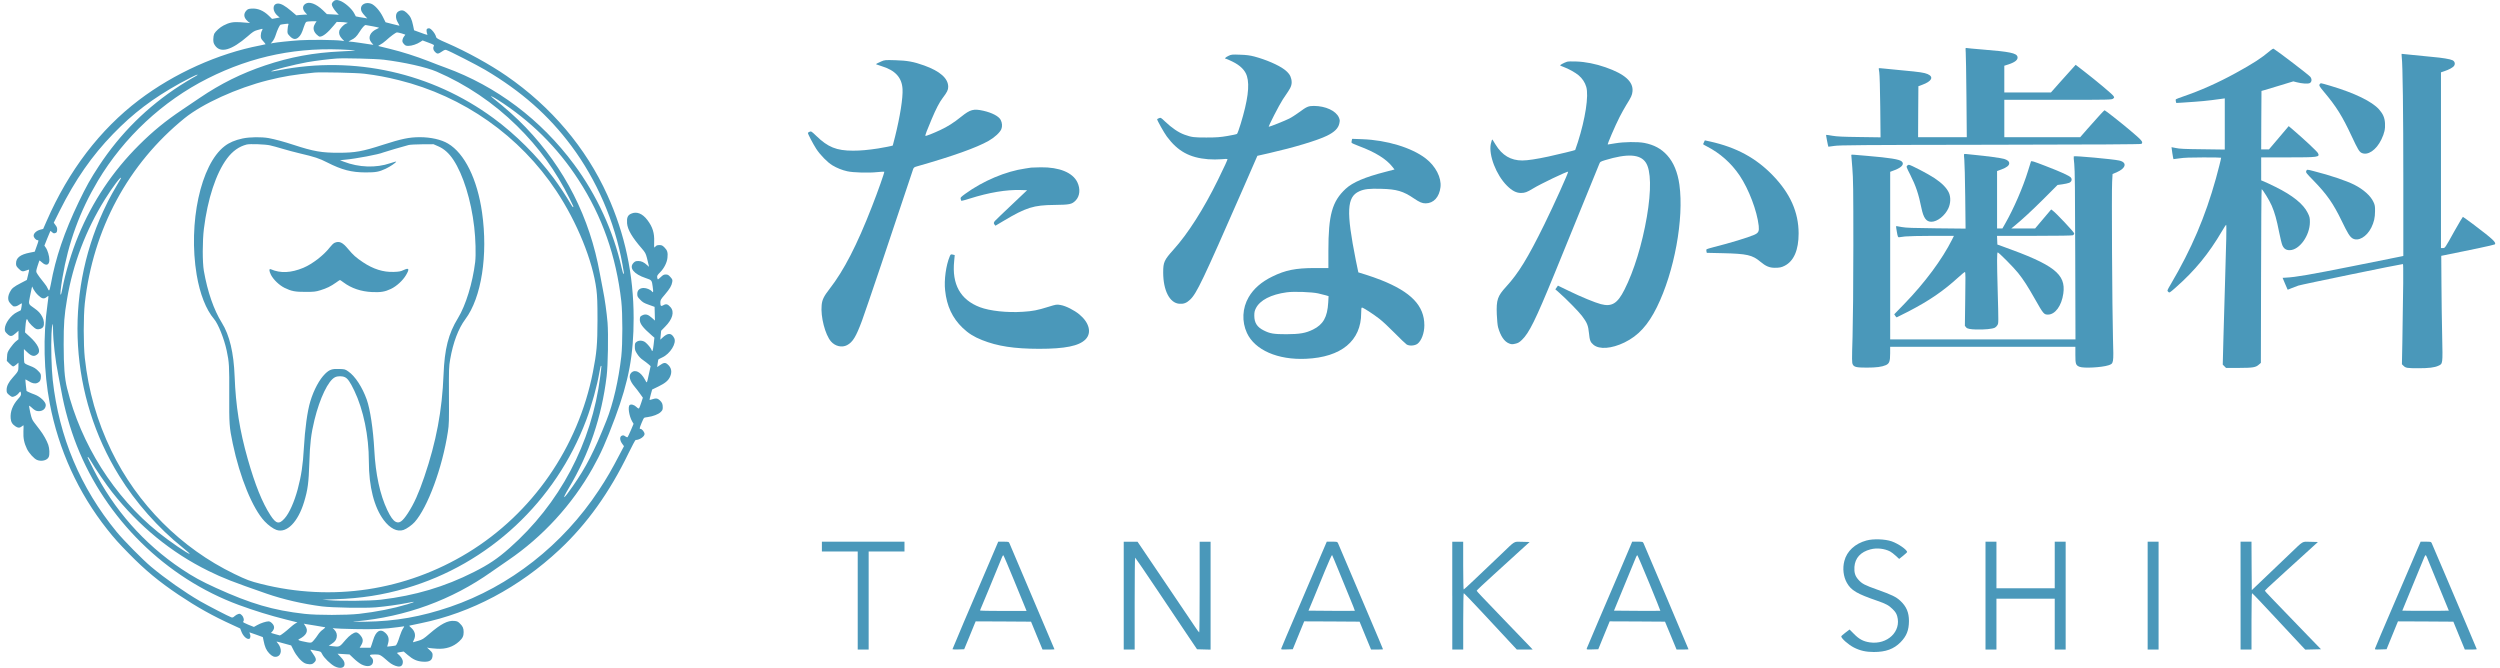 <svg width="262" height="70" viewBox="0 0 262 70" fill="none" xmlns="http://www.w3.org/2000/svg">
<path fill-rule="evenodd" clip-rule="evenodd" d="M34.932 0.15C34.843 0.233 34.772 0.374 34.772 0.457C34.772 0.63 34.995 0.997 35.301 1.332L35.505 1.55L34.882 1.512L34.259 1.48L33.827 1.062C33.119 0.388 32.408 0.13 32.007 0.4C31.669 0.624 31.677 0.991 32.026 1.35L32.192 1.53H31.995C31.893 1.53 31.631 1.55 31.429 1.568L31.053 1.606L30.513 1.144C29.882 0.61 29.463 0.372 29.145 0.372C28.522 0.372 28.509 1.188 29.126 1.683L29.316 1.832L28.916 1.909L28.509 1.98L28.19 1.665C27.617 1.106 27.007 0.856 26.363 0.901C26.025 0.927 25.949 0.959 25.797 1.133C25.536 1.429 25.542 1.769 25.817 2.083C25.931 2.212 26.078 2.341 26.147 2.372C26.249 2.418 26.224 2.424 26.058 2.398C25.937 2.379 25.53 2.347 25.161 2.327C24.422 2.282 24.021 2.359 23.43 2.668C23.06 2.854 22.589 3.279 22.449 3.542C22.398 3.651 22.353 3.901 22.353 4.113C22.353 4.415 22.384 4.544 22.518 4.742C23.084 5.609 24.255 5.288 25.98 3.785C26.452 3.366 26.636 3.245 26.935 3.162C27.132 3.11 27.35 3.047 27.413 3.033C27.54 2.995 27.546 3.053 27.425 3.265C27.374 3.354 27.336 3.56 27.329 3.733C27.329 4.003 27.36 4.074 27.59 4.324C27.737 4.485 27.845 4.626 27.831 4.639C27.82 4.645 27.551 4.71 27.234 4.768C22.862 5.609 18.235 7.697 14.568 10.479C10.476 13.582 7.198 17.879 4.893 23.152L4.524 23.993L4.219 24.07C3.83 24.173 3.526 24.449 3.526 24.699C3.526 24.891 3.761 25.167 3.933 25.167C4.066 25.167 4.066 25.199 3.836 25.829L3.64 26.375L3.125 26.477C2.119 26.676 1.681 27.017 1.681 27.602C1.681 27.846 1.712 27.917 1.961 28.161C2.266 28.468 2.376 28.494 2.763 28.341C2.91 28.284 3.036 28.244 3.05 28.258C3.062 28.278 3.018 28.521 2.942 28.811L2.814 29.338L2.183 29.666C1.413 30.064 1.223 30.225 1.018 30.641C0.847 30.988 0.814 31.284 0.91 31.547C0.981 31.72 1.337 32.1 1.445 32.112C1.641 32.132 1.795 32.081 2.018 31.932C2.146 31.843 2.274 31.778 2.286 31.797C2.317 31.823 2.209 32.503 2.171 32.523C2.165 32.529 1.993 32.612 1.796 32.709C1.14 33.025 0.511 33.885 0.503 34.47C0.503 34.714 0.535 34.778 0.765 34.997C1.083 35.299 1.242 35.287 1.649 34.92L1.936 34.663V35.561L1.655 35.785C1.502 35.914 1.241 36.222 1.069 36.473C0.789 36.891 0.757 36.967 0.739 37.379L0.714 37.823L1 38.113C1.154 38.273 1.331 38.402 1.382 38.402C1.439 38.402 1.586 38.313 1.712 38.203L1.934 38.005V38.416C1.934 38.878 1.903 38.935 1.349 39.552C0.897 40.054 0.693 40.458 0.693 40.857C0.693 41.12 0.718 41.184 0.909 41.351C1.03 41.46 1.176 41.563 1.239 41.582C1.404 41.634 1.793 41.434 1.952 41.216C2.123 40.984 2.174 40.992 2.2 41.242C2.212 41.422 2.168 41.511 1.882 41.826C1.328 42.449 1.06 43.143 1.117 43.837C1.149 44.229 1.283 44.454 1.614 44.678C1.876 44.858 2.06 44.864 2.271 44.698C2.359 44.626 2.442 44.569 2.461 44.569C2.473 44.569 2.473 44.852 2.455 45.198C2.424 45.917 2.526 46.425 2.825 47.048C3.041 47.492 3.569 48.075 3.882 48.204C4.359 48.402 4.982 48.236 5.116 47.87C5.218 47.607 5.186 46.99 5.059 46.617C4.905 46.173 4.55 45.539 4.186 45.063C4.033 44.864 3.779 44.529 3.62 44.323C3.365 43.996 3.316 43.867 3.174 43.251C3.092 42.866 3.035 42.537 3.047 42.519C3.066 42.507 3.174 42.576 3.288 42.685C3.619 43.001 3.791 43.09 4.053 43.09C4.493 43.09 4.791 42.832 4.797 42.448C4.797 42.12 4.218 41.567 3.652 41.355C3.422 41.272 3.137 41.157 3.009 41.092L2.78 40.976L2.709 40.379C2.677 40.052 2.652 39.776 2.664 39.763C2.67 39.751 2.817 39.834 2.988 39.935C3.358 40.179 3.656 40.237 3.912 40.134C4.179 40.019 4.287 39.832 4.287 39.472C4.287 39.188 4.261 39.138 3.982 38.855C3.74 38.611 3.55 38.496 3.123 38.335C2.722 38.181 2.569 38.091 2.544 37.988C2.524 37.911 2.506 37.564 2.506 37.217V36.581L2.85 36.908C3.328 37.364 3.614 37.41 3.958 37.094C4.308 36.767 3.978 36.067 3.099 35.27L2.622 34.834L2.659 34.288C2.71 33.666 2.755 33.453 2.825 33.453C2.856 33.453 2.901 33.517 2.927 33.594C2.997 33.819 3.583 34.404 3.811 34.481C4.066 34.564 4.428 34.443 4.536 34.237C4.658 34.005 4.619 33.556 4.44 33.222C4.236 32.823 4.026 32.605 3.587 32.297C2.964 31.867 2.976 31.899 3.135 31.096C3.212 30.711 3.294 30.319 3.32 30.209L3.371 30.023L3.511 30.319C3.593 30.479 3.809 30.762 4 30.941C4.389 31.314 4.605 31.36 4.884 31.134C4.981 31.056 5.063 31.005 5.075 31.018C5.087 31.032 5.044 31.417 4.979 31.879C4.496 35.278 4.584 38.95 5.215 42.284C6.138 47.127 8.206 51.655 11.241 55.484C12.018 56.46 12.381 56.865 13.532 58.04C15.226 59.768 16.625 60.924 18.7 62.325C20.616 63.61 22.284 64.548 24.365 65.492L25.173 65.865L25.294 66.18C25.473 66.662 25.868 67.028 26.116 66.951C26.255 66.906 26.287 66.61 26.178 66.398C26.141 66.335 26.134 66.275 26.159 66.275C26.184 66.275 26.509 66.391 26.878 66.525L27.546 66.769L27.617 67.116C27.75 67.797 27.904 68.144 28.208 68.465C28.513 68.786 28.743 68.883 29.01 68.818C29.539 68.683 29.576 67.931 29.081 67.372C28.928 67.192 28.826 67.18 29.857 67.462L30.513 67.642L30.774 68.156C31.055 68.721 31.55 69.306 31.92 69.492C32.053 69.563 32.289 69.615 32.448 69.615C32.69 69.615 32.779 69.583 32.938 69.422C33.097 69.262 33.122 69.198 33.085 69.018C33.059 68.909 32.906 68.645 32.747 68.433C32.537 68.163 32.492 68.066 32.582 68.092C32.645 68.112 32.912 68.163 33.161 68.201C33.619 68.278 33.625 68.278 33.767 68.56C33.945 68.933 34.651 69.613 35.071 69.832C35.631 70.115 36.109 70.012 36.109 69.607C36.109 69.344 36.02 69.189 35.669 68.818L35.376 68.51L36.007 68.548L36.63 68.586L37.088 69.022C37.343 69.266 37.699 69.536 37.889 69.633C38.551 69.966 39.098 69.813 39.098 69.286C39.098 69.119 39.047 69.01 38.907 68.875C38.66 68.638 38.736 68.586 39.334 68.586C39.831 68.586 39.862 68.606 40.74 69.369C41.021 69.613 41.389 69.794 41.695 69.845C42.033 69.897 42.218 69.722 42.218 69.357C42.218 69.107 42.027 68.812 41.683 68.516C41.562 68.413 41.575 68.407 41.931 68.344L42.306 68.28L42.727 68.639C43.287 69.121 43.713 69.307 44.324 69.345C45.057 69.391 45.336 69.191 45.336 68.625C45.336 68.453 45.279 68.356 45.043 68.138L44.751 67.862L44.961 67.907C45.082 67.927 45.45 67.965 45.782 67.984C46.717 68.048 47.501 67.792 48.118 67.221C48.487 66.88 48.59 66.662 48.59 66.245C48.59 65.828 48.493 65.622 48.175 65.321C47.991 65.134 47.889 65.097 47.602 65.071C46.92 65.013 46.208 65.386 45.018 66.407C44.369 66.966 44.267 67.03 43.821 67.159C43.554 67.236 43.312 67.307 43.293 67.307C43.267 67.307 43.305 67.198 43.369 67.069C43.605 66.607 43.503 66.151 43.077 65.778C42.86 65.586 42.86 65.572 42.994 65.547C43.077 65.527 43.586 65.424 44.127 65.309C49.385 64.224 54.4 61.565 58.626 57.613C61.517 54.908 63.871 51.62 65.875 47.484C66.244 46.727 66.575 46.11 66.614 46.11C67.021 46.11 67.549 45.751 67.549 45.481C67.543 45.282 67.288 44.954 67.135 44.954C67.084 44.954 67.039 44.928 67.039 44.89C67.039 44.775 67.433 43.831 67.496 43.791C67.534 43.766 67.713 43.728 67.891 43.708C68.426 43.637 68.999 43.419 69.234 43.188C69.424 43.008 69.456 42.938 69.456 42.681C69.456 42.34 69.385 42.179 69.151 41.955C68.921 41.743 68.744 41.711 68.4 41.832C68.235 41.89 68.088 41.922 68.076 41.91C68.064 41.898 68.121 41.646 68.198 41.357L68.345 40.823L69.007 40.502C69.72 40.155 70.044 39.879 70.229 39.467C70.451 38.966 70.363 38.517 69.962 38.182C69.72 37.97 69.561 37.99 69.147 38.279L68.873 38.472L68.918 38.099C68.944 37.893 68.975 37.707 68.989 37.681C69.008 37.655 69.186 37.558 69.396 37.463C70.237 37.084 70.936 35.953 70.655 35.426C70.363 34.861 69.993 34.855 69.408 35.407L69.198 35.599L69.243 35.131L69.288 34.663L69.708 34.232C70.484 33.455 70.701 32.684 70.274 32.196C69.987 31.869 69.816 31.817 69.535 31.978C69.268 32.138 69.205 32.081 69.205 31.682C69.205 31.45 69.256 31.361 69.683 30.867C70.205 30.25 70.39 29.935 70.453 29.55C70.49 29.319 70.472 29.275 70.256 29.031C70.059 28.812 69.983 28.767 69.773 28.767C69.576 28.767 69.48 28.819 69.264 29.025C69.117 29.166 68.971 29.282 68.951 29.282C68.926 29.282 68.888 29.193 68.875 29.076C68.849 28.903 68.887 28.832 69.193 28.523C69.6 28.112 69.9 27.514 69.95 27.014C70.007 26.474 69.938 26.231 69.645 25.941C69.423 25.717 69.346 25.684 69.105 25.684C68.9 25.684 68.792 25.721 68.716 25.812C68.653 25.884 68.588 25.941 68.569 25.941C68.549 25.941 68.543 25.672 68.556 25.344C68.594 24.432 68.397 23.784 67.849 23.064C67.327 22.37 66.716 22.132 66.138 22.396C65.782 22.556 65.674 22.806 65.717 23.405C65.774 24.067 66.246 24.876 67.27 26.052C67.608 26.444 67.677 26.565 67.792 27.009C67.869 27.285 67.951 27.62 67.971 27.741L68.016 27.965L67.831 27.799C67.493 27.484 67.22 27.355 66.896 27.355C66.641 27.355 66.552 27.387 66.399 27.541C65.89 28.061 66.418 28.729 67.684 29.147C68.301 29.353 68.315 29.366 68.403 30.04C68.486 30.631 68.466 30.72 68.307 30.528C68.16 30.347 67.753 30.181 67.46 30.181C67.04 30.181 66.786 30.413 66.786 30.803C66.786 31.061 66.818 31.125 67.091 31.406C67.346 31.676 67.48 31.759 67.995 31.94L68.6 32.158L68.62 32.878L68.639 33.597L68.315 33.308C67.92 32.949 67.659 32.878 67.315 33.044C67.093 33.153 67.073 33.193 67.054 33.455C67.028 33.899 67.327 34.303 68.333 35.176L68.581 35.388L68.504 36.088C68.427 36.769 68.364 36.937 68.282 36.673C68.225 36.487 67.861 36.05 67.62 35.864C67.339 35.658 66.938 35.646 66.696 35.838C66.549 35.953 66.531 36.019 66.531 36.34C66.531 36.661 66.563 36.764 66.779 37.097C66.944 37.355 67.148 37.573 67.39 37.734C67.587 37.875 67.848 38.067 67.969 38.178L68.186 38.37L68.032 39.076C67.771 40.278 67.816 40.201 67.6 39.802C67.148 38.961 66.537 38.658 66.142 39.082C65.856 39.39 65.989 39.911 66.506 40.522C66.665 40.708 66.92 41.041 67.079 41.267L67.372 41.678L67.201 42.205C67.105 42.501 67.004 42.764 66.971 42.796C66.933 42.834 66.831 42.784 66.704 42.655C66.468 42.423 66.138 42.328 65.991 42.449C65.78 42.622 65.928 43.593 66.246 44.158L66.399 44.416L66.118 45.084C65.959 45.451 65.806 45.778 65.774 45.81C65.743 45.842 65.647 45.816 65.533 45.733C65.38 45.617 65.317 45.604 65.177 45.655C64.929 45.752 64.935 46.123 65.196 46.49L65.393 46.76L64.998 47.511C64.094 49.246 63.591 50.119 62.758 51.378C58.972 57.115 53.415 61.469 47.184 63.595C44.129 64.636 41.451 65.11 38.305 65.156C36.937 65.175 36.765 65.168 37.319 65.118C42.532 64.636 47.343 62.877 51.505 59.928C51.945 59.621 52.739 59.074 53.268 58.709C56.864 56.261 59.964 52.889 62.108 49.067C62.961 47.552 63.534 46.26 64.47 43.755C65.902 39.901 66.405 37.191 66.405 33.331C66.405 28.796 65.495 24.518 63.656 20.452C61.416 15.492 57.763 11.177 53.071 7.945C51.36 6.763 48.902 5.409 46.866 4.523C45.968 4.138 45.746 4.015 45.715 3.9C45.644 3.636 45.479 3.372 45.257 3.148C45.078 2.976 44.995 2.942 44.868 2.976C44.734 3.007 44.703 3.053 44.703 3.213C44.703 3.322 44.734 3.463 44.766 3.535C44.862 3.701 44.791 3.689 44.033 3.406L43.396 3.174L43.288 2.654C43.155 2 43.008 1.697 42.64 1.357C42.321 1.062 42.099 1.016 41.773 1.185C41.436 1.357 41.404 1.904 41.71 2.386C41.812 2.559 41.876 2.694 41.85 2.694C41.824 2.694 41.494 2.61 41.105 2.513L40.406 2.333L40.119 1.754C39.794 1.1 39.252 0.509 38.877 0.38C38.343 0.2 37.828 0.451 37.828 0.894C37.828 1.144 37.924 1.312 38.268 1.691L38.497 1.935L38.307 1.897C38.205 1.877 37.931 1.833 37.709 1.8C37.487 1.762 37.295 1.722 37.289 1.716C37.283 1.704 37.206 1.568 37.13 1.415C36.888 0.927 36.118 0.245 35.609 0.072C35.284 -0.043 35.106 -0.025 34.935 0.156L34.932 0.15ZM33.016 2.494C32.774 2.866 32.819 3.245 33.155 3.592C33.289 3.727 33.448 3.842 33.511 3.842C33.842 3.842 34.344 3.438 34.981 2.666L35.286 2.3L35.681 2.306C35.897 2.312 36.164 2.332 36.266 2.357L36.457 2.395L36.253 2.485C35.998 2.588 35.616 3.004 35.559 3.23C35.489 3.506 35.585 3.795 35.84 4.059L36.076 4.309L35.789 4.263C35.133 4.174 32.531 4.148 31.435 4.218C30.366 4.289 28.991 4.436 28.564 4.519L28.373 4.557L28.507 4.409C28.672 4.223 28.806 3.959 28.914 3.612C29.048 3.168 29.309 2.629 29.392 2.591C29.442 2.571 29.659 2.539 29.875 2.513C30.25 2.468 30.27 2.475 30.219 2.591C30.187 2.654 30.148 2.892 30.136 3.11C30.111 3.495 30.117 3.515 30.358 3.772C30.683 4.126 30.969 4.177 31.256 3.933C31.504 3.727 31.645 3.451 31.836 2.841C31.912 2.591 32.026 2.353 32.084 2.307C32.141 2.262 32.382 2.23 32.681 2.23H33.178L33.013 2.488L33.016 2.494ZM39.042 2.751C39.398 2.822 39.705 2.886 39.717 2.9C39.728 2.919 39.653 2.963 39.551 3.009C38.775 3.33 38.502 3.973 38.928 4.46L39.132 4.698L38.846 4.66C38.687 4.641 38.172 4.563 37.7 4.488C37.229 4.416 36.759 4.359 36.651 4.359C36.472 4.359 36.486 4.347 36.778 4.204C37.179 4.018 37.364 3.838 37.669 3.356C37.949 2.912 38.203 2.624 38.317 2.624C38.362 2.624 38.687 2.682 39.042 2.753V2.751ZM42.078 3.497C42.282 3.554 42.453 3.612 42.467 3.626C42.486 3.638 42.429 3.723 42.353 3.806C42.276 3.889 42.2 4.056 42.182 4.173C42.15 4.353 42.176 4.436 42.321 4.603C42.474 4.776 42.544 4.809 42.799 4.809C43.149 4.809 43.703 4.629 44.041 4.398L44.288 4.238L44.905 4.469C45.453 4.676 45.516 4.713 45.465 4.816C45.351 5.029 45.395 5.247 45.599 5.453C45.829 5.677 45.923 5.671 46.344 5.382C46.534 5.247 46.662 5.201 46.758 5.233C47.076 5.323 50.023 6.833 50.845 7.321C54.645 9.57 57.496 12.086 59.895 15.312C62.536 18.858 64.42 23.218 65.222 27.65C65.407 28.659 65.413 28.703 65.336 28.703C65.311 28.703 65.222 28.408 65.139 28.041C64.306 24.277 62.53 20.417 60.168 17.238C56.687 12.536 52.016 9.023 46.695 7.089C46.249 6.929 45.453 6.627 44.926 6.415C43.59 5.895 42.158 5.439 40.873 5.124C40.267 4.976 39.727 4.841 39.676 4.829C39.619 4.816 39.682 4.757 39.835 4.688C39.975 4.624 40.242 4.43 40.433 4.257C40.955 3.782 41.476 3.403 41.604 3.397C41.674 3.397 41.885 3.442 42.081 3.5L42.078 3.497ZM36.669 5.238C36.993 5.257 37.248 5.283 37.235 5.295C37.229 5.307 36.573 5.347 35.777 5.385C32.837 5.52 30.43 5.97 27.77 6.862C25.294 7.697 23.137 8.764 20.928 10.261C20.337 10.659 19.502 11.224 19.083 11.506C17.326 12.688 16.022 13.755 14.57 15.2C11.813 17.949 9.701 21.097 8.206 24.712C7.518 26.362 6.838 28.631 6.537 30.255C6.474 30.602 6.398 30.884 6.366 30.884C6.29 30.884 6.354 30.281 6.545 29.105C7.156 25.45 8.372 22.117 10.262 18.944C12.98 14.397 17.047 10.6 21.763 8.224C26.473 5.848 31.328 4.871 36.669 5.238ZM40.182 6.253C42.378 6.523 44.681 7.042 45.758 7.506C48.857 8.842 51.741 10.788 54.178 13.191C56.494 15.471 58.245 17.899 59.695 20.815C60.128 21.69 60.135 21.702 60.045 21.702C60.014 21.702 59.886 21.515 59.758 21.291C59.428 20.7 58.575 19.403 58.014 18.652C56.289 16.333 54.017 14.071 51.706 12.376C45.246 7.629 37.113 5.812 29.271 7.353C28.826 7.442 28.444 7.501 28.425 7.488C28.342 7.398 30.894 6.748 32.193 6.518C33.083 6.363 34.472 6.191 35.28 6.133C36.076 6.076 39.416 6.159 40.18 6.256L40.182 6.253ZM38.209 7.73C39.539 7.897 40.475 8.071 41.811 8.404C48.57 10.08 54.489 14.25 58.308 20.017C60.479 23.287 62.12 27.332 62.503 30.338C62.592 31.058 62.617 31.693 62.617 33.55C62.611 36.094 62.535 36.973 62.134 39.01C60.587 46.884 55.801 53.789 49.041 57.919C42.505 61.909 34.798 63.071 27.357 61.195C26.186 60.9 25.862 60.777 24.557 60.148C18.981 57.451 14.381 52.845 11.669 47.231C10.168 44.122 9.27 40.989 8.887 37.501C8.74 36.126 8.74 33.158 8.887 31.797C9.753 24.012 13.426 17.191 19.338 12.392C21.216 10.87 24.83 9.226 28.09 8.41C29.732 8 30.801 7.826 32.959 7.607C33.607 7.544 37.452 7.627 38.209 7.73ZM20.706 7.853C20.706 7.865 20.47 8.014 20.183 8.168C19.891 8.329 19.311 8.682 18.891 8.951C15.429 11.186 12.615 13.974 10.363 17.399C9.497 18.715 9.039 19.53 8.257 21.156C6.736 24.323 5.818 27.034 5.329 29.776C5.266 30.143 5.182 30.438 5.144 30.438C5.107 30.438 5.042 30.341 4.997 30.226C4.96 30.117 4.806 29.873 4.659 29.699C4.309 29.281 3.94 28.775 3.844 28.588C3.773 28.459 3.787 28.35 3.933 27.882C4.029 27.575 4.117 27.311 4.129 27.297C4.141 27.284 4.269 27.381 4.41 27.509C4.842 27.902 5.174 27.785 5.174 27.226C5.174 26.847 4.99 26.217 4.793 25.947L4.653 25.741L4.952 24.99C5.117 24.579 5.264 24.226 5.276 24.212C5.288 24.193 5.372 24.25 5.461 24.335C5.595 24.464 5.652 24.476 5.799 24.424C5.938 24.373 5.97 24.321 5.989 24.109C6.001 23.903 5.97 23.794 5.818 23.596L5.634 23.338L6.264 22.073C7.907 18.803 9.624 16.336 11.858 14.032C13.971 11.854 15.995 10.32 18.859 8.726C19.592 8.321 20.565 7.833 20.661 7.827C20.686 7.827 20.706 7.839 20.706 7.853ZM52.115 10.429C55.583 12.632 58.416 15.432 60.637 18.862C63.112 22.677 64.57 26.828 65.111 31.555C65.258 32.846 65.258 36.032 65.111 37.355C64.83 39.822 64.258 42.326 63.551 44.087C62.266 47.317 61.425 48.955 60.012 50.98C59.026 52.399 58.816 52.489 59.611 51.146C61.749 47.563 63.061 43.682 63.576 39.431C63.716 38.281 63.767 35.025 63.672 33.817C63.576 32.706 63.392 31.37 63.183 30.343C63.1 29.919 62.953 29.167 62.865 28.673C61.815 22.796 59.192 17.632 55.088 13.341C54.127 12.339 53.013 11.344 51.637 10.258C51.262 9.962 51.523 10.059 52.115 10.43V10.429ZM12.687 18.655C12.687 18.674 12.534 18.944 12.349 19.246C12.165 19.553 11.885 20.035 11.732 20.318C11.579 20.602 11.394 20.947 11.318 21.09C11.241 21.232 11.019 21.706 10.815 22.143C6.703 31.103 7.327 41.496 12.489 49.864C14.208 52.652 16.588 55.343 19.16 57.399C19.586 57.74 19.91 58.028 19.879 58.042C19.745 58.093 17.708 56.693 16.57 55.775C11.948 52.043 8.48 46.558 7.028 40.681C6.767 39.614 6.679 38.452 6.673 36.12C6.673 33.846 6.73 33.114 7.028 31.335C7.651 27.649 8.989 24.129 10.994 20.897C11.809 19.587 12.687 18.424 12.687 18.656V18.655ZM5.559 34.526C5.559 35.702 5.806 37.834 6.107 39.291C6.195 39.702 6.336 40.441 6.419 40.935C6.763 42.869 7.342 44.911 8.054 46.716C11.084 54.392 17.391 60.59 25.035 63.403C26.677 64.006 28.3 64.507 29.966 64.925L31.169 65.227L30.959 65.336C30.845 65.4 30.59 65.6 30.393 65.78C30.004 66.139 29.407 66.595 29.33 66.595C29.304 66.595 29.082 66.537 28.84 66.46L28.401 66.331L28.566 66.139C28.788 65.863 28.776 65.594 28.521 65.33C28.393 65.195 28.253 65.118 28.151 65.118C27.89 65.118 27.324 65.304 26.955 65.51L26.611 65.703L26.013 65.465C25.607 65.298 25.434 65.201 25.479 65.157C25.613 65.022 25.549 64.689 25.351 64.483C25.18 64.316 25.135 64.296 24.956 64.354C24.848 64.386 24.676 64.483 24.581 64.578C24.447 64.707 24.371 64.733 24.257 64.701C24.009 64.624 21.8 63.481 20.96 62.999C19.356 62.068 17.307 60.63 15.835 59.396C14.963 58.665 12.965 56.64 12.226 55.742C8.42 51.104 6.192 45.811 5.524 39.813C5.396 38.651 5.333 36.319 5.396 34.976C5.447 33.897 5.556 33.596 5.556 34.526H5.559ZM63.031 38.399C63.031 38.431 62.974 38.907 62.904 39.458C62.014 46.452 58.652 52.805 53.388 57.443C52.154 58.536 51.217 59.165 49.665 59.948C46.603 61.496 43.503 62.421 39.927 62.845C38.864 62.974 35.657 63.012 34.486 62.903L33.786 62.845L35.154 62.8C37.846 62.71 40.119 62.356 42.556 61.644C51.225 59.107 58.225 52.568 61.44 44.019C62 42.529 62.586 40.396 62.815 39.016C62.878 38.643 62.955 38.335 62.98 38.335C63.006 38.335 63.031 38.361 63.031 38.399ZM9.537 48.336C9.983 49.113 11.141 50.808 11.746 51.574C14.571 55.151 17.945 57.907 21.822 59.821C23.387 60.592 24.393 60.983 27.925 62.21C29.656 62.813 31.782 63.303 33.755 63.553C34.843 63.687 38.197 63.745 39.374 63.65C40.424 63.56 41.787 63.366 42.658 63.194C43.593 63.001 43.606 63.045 42.695 63.328C41.225 63.772 39.449 64.125 37.636 64.33C36.274 64.478 33.276 64.484 31.908 64.33C28.617 63.957 26.288 63.277 22.635 61.613C21.083 60.907 20.242 60.443 19.02 59.628C15.074 56.981 11.923 53.404 9.759 49.113C9.441 48.49 9.186 47.963 9.186 47.943C9.186 47.808 9.32 47.963 9.536 48.336H9.537ZM33.086 65.569C33.576 65.647 34.016 65.724 34.067 65.736C34.112 65.748 34.022 65.851 33.845 65.974C33.666 66.089 33.45 66.321 33.336 66.501C33.227 66.674 33.023 66.951 32.89 67.098C32.616 67.413 32.654 67.413 31.636 67.195C31.305 67.122 31.199 67.056 31.318 66.997C32.126 66.586 32.355 66.13 31.999 65.603L31.84 65.359L32.019 65.397C32.115 65.416 32.598 65.5 33.088 65.569H33.086ZM42.245 65.859C42.156 65.981 41.997 66.341 41.901 66.648C41.73 67.213 41.563 67.592 41.475 67.644C41.443 67.663 41.233 67.695 41.003 67.721L40.577 67.766L40.673 67.419C40.8 66.951 40.718 66.63 40.374 66.315C39.859 65.847 39.388 66.135 39.107 67.078C39.062 67.219 38.985 67.457 38.936 67.606L38.834 67.882H37.694L37.859 67.606C38.107 67.169 38.069 66.9 37.681 66.481C37.553 66.353 37.419 66.275 37.317 66.275C37.069 66.275 36.618 66.597 36.229 67.047C35.561 67.836 35.612 67.81 34.79 67.715L34.453 67.669L34.726 67.497C35.082 67.265 35.215 67.104 35.28 66.822C35.35 66.521 35.268 66.237 35.044 66L34.865 65.813L35.088 65.851C35.209 65.871 36.157 65.909 37.188 65.928C39.078 65.974 40.383 65.916 41.676 65.73C41.994 65.692 42.287 65.647 42.332 65.641C42.383 65.641 42.344 65.73 42.243 65.859H42.245Z" fill="#4A98BA"/>
<path fill-rule="evenodd" clip-rule="evenodd" d="M25.423 14.512C24.641 14.678 24.016 14.942 23.527 15.327C21.032 17.254 19.707 23.368 20.611 28.797C20.949 30.808 21.598 32.458 22.438 33.441C22.871 33.955 23.488 35.489 23.757 36.743C24.018 37.97 24.037 38.329 24.024 41.323C24.012 44.476 24.03 44.74 24.393 46.487C25.138 50.032 26.474 53.296 27.728 54.631C28.097 55.029 28.644 55.428 28.975 55.537C30.05 55.91 31.235 54.708 31.872 52.594C32.26 51.303 32.349 50.603 32.419 48.484C32.477 46.499 32.604 45.452 32.954 44.02C33.52 41.708 34.406 39.87 35.117 39.531C35.398 39.396 35.868 39.396 36.149 39.531C36.442 39.671 36.69 40.025 37.129 40.937C38.084 42.928 38.656 45.684 38.656 48.355C38.656 51.026 39.222 53.172 40.209 54.496C40.871 55.388 41.627 55.767 42.29 55.537C42.602 55.434 43.174 55.029 43.455 54.714C44.822 53.179 46.363 49.011 46.936 45.259C47.058 44.476 47.064 44.155 47.05 41.45C47.038 38.63 47.044 38.458 47.178 37.661C47.49 35.876 48.031 34.443 48.776 33.441C50.456 31.192 51.155 26.723 50.52 22.277C50.023 18.777 48.687 16.066 46.95 15.045C46.25 14.627 45.148 14.377 44.003 14.377C42.857 14.377 42.061 14.557 40.114 15.18C37.994 15.868 37.218 16.009 35.506 16.009C33.724 16.015 32.865 15.868 30.765 15.18C29.715 14.839 28.869 14.609 28.162 14.474C27.417 14.339 26.183 14.351 25.425 14.512H25.423ZM28.313 15.238C28.561 15.289 29.134 15.45 29.586 15.585C30.044 15.726 30.872 15.944 31.432 16.078C32.966 16.438 33.462 16.598 34.289 17.023C35.829 17.806 36.822 18.063 38.305 18.07C39.387 18.07 39.718 18.012 40.417 17.685C40.875 17.473 41.518 17.036 41.518 16.939C41.518 16.913 41.237 16.991 40.895 17.106C39.399 17.619 37.604 17.556 36.014 16.939L35.633 16.791L36.142 16.739C37.3 16.636 39.731 16.174 40.152 15.982C40.279 15.924 42.323 15.327 42.824 15.198C42.964 15.16 43.606 15.127 44.256 15.121L45.434 15.115L45.931 15.333C46.541 15.597 47.05 16.053 47.508 16.739C48.54 18.3 49.373 20.973 49.697 23.785C49.845 25.03 49.888 26.694 49.8 27.453C49.532 29.656 48.813 32.008 47.992 33.343C46.992 34.974 46.591 36.547 46.483 39.265C46.336 43.009 45.719 46.305 44.465 49.979C43.88 51.707 43.383 52.805 42.746 53.782C42.172 54.657 41.848 54.887 41.461 54.681C41.194 54.546 40.926 54.161 40.583 53.447C39.826 51.847 39.36 49.709 39.227 47.166C39.113 45.008 38.794 42.881 38.431 41.867C37.967 40.576 37.222 39.426 36.515 38.938C36.172 38.694 36.134 38.688 35.554 38.668C34.81 38.637 34.529 38.732 34.085 39.162C33.487 39.741 32.882 40.858 32.519 42.072C32.214 43.081 31.959 44.923 31.845 46.965C31.748 48.726 31.577 49.849 31.202 51.263C30.839 52.611 30.318 53.775 29.834 54.32C29.249 54.982 28.936 54.911 28.339 53.993C27.486 52.682 26.728 50.8 25.965 48.109C25.112 45.117 24.705 42.515 24.59 39.458C24.494 36.965 24.061 35.129 23.248 33.824C22.407 32.476 21.746 30.568 21.363 28.377C21.21 27.471 21.21 25.262 21.369 23.977C21.758 20.842 22.637 18.165 23.788 16.616C24.374 15.833 25.048 15.351 25.857 15.145C26.187 15.062 27.785 15.119 28.313 15.235V15.238Z" fill="#4A98BA"/>
<path fill-rule="evenodd" clip-rule="evenodd" d="M35.059 25.45C34.951 25.496 34.74 25.7 34.587 25.9C33.945 26.735 32.754 27.661 31.793 28.066C30.494 28.605 29.388 28.656 28.394 28.22C28.178 28.131 28.184 28.381 28.4 28.811C28.661 29.312 29.266 29.89 29.819 30.166C30.538 30.518 30.939 30.596 32.033 30.59C32.918 30.59 33.077 30.57 33.58 30.417C34.248 30.211 34.662 30.006 35.197 29.628C35.413 29.473 35.604 29.344 35.629 29.344C35.649 29.344 35.814 29.459 35.998 29.594C36.82 30.211 37.844 30.558 39.003 30.609C39.926 30.647 40.333 30.578 40.976 30.276C41.573 29.987 42.217 29.396 42.554 28.825C42.935 28.17 42.872 28.035 42.306 28.297C41.987 28.446 41.822 28.478 41.256 28.496C40.168 28.534 39.124 28.206 38.036 27.481C37.297 26.987 37.018 26.735 36.476 26.087C35.896 25.387 35.553 25.232 35.057 25.45H35.059Z" fill="#4A98BA"/>
<path fill-rule="evenodd" clip-rule="evenodd" d="M206.006 5.43C206.026 5.674 206.063 7.782 206.083 10.12L206.12 14.379H201.016L201.028 11.708L201.047 9.036L201.448 8.888C202.454 8.521 202.69 8.059 202.014 7.764C201.67 7.615 201.181 7.539 199.424 7.379C198.634 7.307 197.75 7.218 197.457 7.186C197.159 7.154 196.909 7.135 196.897 7.148C196.885 7.154 196.909 7.354 196.948 7.579C196.986 7.817 197.031 9.32 197.05 11.188L197.082 14.393L194.861 14.361C193.142 14.341 192.507 14.309 192.022 14.226C191.679 14.162 191.386 14.123 191.374 14.136C191.354 14.156 191.584 15.356 191.615 15.376C191.621 15.382 191.902 15.344 192.233 15.293C192.755 15.209 194.931 15.19 208.583 15.17C219.892 15.158 224.355 15.124 224.418 15.08C224.64 14.888 224.494 14.721 223.164 13.603C222.274 12.851 220.625 11.555 220.561 11.555C220.51 11.555 219.898 12.223 218.747 13.526L218.002 14.38H210.052V10.462H215.678C221.082 10.462 221.311 10.456 221.451 10.339C221.591 10.223 221.591 10.217 221.488 10.056C221.367 9.864 219.7 8.47 218.421 7.48L217.531 6.792L217.193 7.165C217.002 7.371 216.423 8.02 215.894 8.611L214.939 9.689H210.051V6.889L210.491 6.748C211.198 6.517 211.509 6.254 211.432 5.945C211.336 5.567 210.624 5.418 207.823 5.194C206.894 5.117 206.098 5.045 206.054 5.027C205.984 5.007 205.972 5.091 206.003 5.432L206.006 5.43Z" fill="#4A98BA"/>
<path fill-rule="evenodd" clip-rule="evenodd" d="M237.892 5.333C236.976 6.104 236.167 6.63 234.296 7.659C232.457 8.668 230.63 9.483 228.797 10.112C228.415 10.241 228.072 10.375 228.04 10.401C228.009 10.427 228.003 10.53 228.028 10.619L228.073 10.792L228.722 10.754C230.765 10.619 231.203 10.582 232.826 10.356L233.157 10.31V15.674L230.821 15.642C228.942 15.623 228.39 15.597 228.039 15.513C227.797 15.456 227.587 15.416 227.575 15.424C227.563 15.444 227.746 16.644 227.779 16.677C227.785 16.683 228.072 16.645 228.421 16.594C228.867 16.523 229.586 16.497 230.917 16.497C231.935 16.497 232.775 16.509 232.775 16.529C232.775 16.626 232.471 17.839 232.227 18.712C231.113 22.714 229.675 26.086 227.492 29.793C227.103 30.455 227.103 30.461 227.231 30.582C227.352 30.711 227.358 30.705 228.013 30.132C230.031 28.353 231.475 26.592 232.868 24.217C233.079 23.858 233.269 23.562 233.301 23.562C233.352 23.562 233.32 25.329 233.179 29.761C233.134 31.387 233.058 33.955 233.014 35.464L232.944 38.212L233.115 38.385L233.286 38.558H234.636C236.119 38.552 236.404 38.506 236.736 38.205L236.94 38.025L236.96 28.929C236.966 23.926 236.997 19.833 237.023 19.833C237.125 19.833 237.856 21.035 238.08 21.561C238.392 22.292 238.595 23.012 238.85 24.317C238.972 24.927 239.123 25.556 239.194 25.711C239.353 26.07 239.589 26.224 239.964 26.218C240.982 26.206 242.07 24.689 242.076 23.283C242.076 22.833 242.057 22.73 241.847 22.308C241.395 21.383 240.261 20.471 238.479 19.591C237.982 19.347 237.442 19.089 237.277 19.026L236.972 18.903V16.494H239.766C242.967 16.494 243.139 16.468 242.923 16.05C242.827 15.857 241.363 14.495 240.212 13.519L239.856 13.218L238.824 14.438L237.787 15.657H236.972L236.984 12.594L237.003 9.53L237.322 9.441C237.5 9.395 238.245 9.171 238.99 8.939L240.339 8.528L240.689 8.618C241.243 8.766 241.88 8.804 242.064 8.707C242.281 8.592 242.306 8.289 242.122 8.053C241.968 7.854 238.773 5.413 238.27 5.104C238.233 5.084 238.06 5.181 237.889 5.328L237.892 5.333Z" fill="#4A98BA"/>
<path fill-rule="evenodd" clip-rule="evenodd" d="M251.703 5.975C251.805 6.81 251.868 11.749 251.868 18.975V26.824L251.729 26.856C251.646 26.875 249.33 27.344 246.573 27.891C242.079 28.789 240.584 29.047 239.541 29.098L239.216 29.118L239.472 29.729C239.611 30.062 239.733 30.345 239.745 30.357C239.751 30.369 239.916 30.306 240.101 30.222C240.291 30.139 240.629 30.01 240.857 29.933C241.188 29.818 251.619 27.672 251.829 27.672C251.886 27.672 251.867 30.274 251.766 35.894L251.721 38.174L251.892 38.341C252.115 38.565 252.274 38.591 253.452 38.591C254.541 38.591 255.132 38.52 255.539 38.333C256.011 38.121 256.003 38.185 255.94 35.244C255.909 33.818 255.87 31.332 255.864 29.727L255.844 26.81L256.131 26.753C258.587 26.271 261.375 25.674 261.446 25.616C261.656 25.436 261.267 25.071 259.294 23.58C258.664 23.112 258.135 22.725 258.111 22.725C258.087 22.725 257.691 23.4 257.227 24.215C256.215 26.039 256.24 26 256.005 26H255.814V7.581L256.152 7.466C256.661 7.299 257.075 7.073 257.189 6.895C257.329 6.683 257.26 6.439 257.03 6.316C256.788 6.193 255.942 6.052 254.892 5.963C254.44 5.925 253.536 5.834 252.894 5.764C252.251 5.701 251.711 5.642 251.691 5.642C251.679 5.642 251.685 5.796 251.703 5.975Z" fill="#4A98BA"/>
<path fill-rule="evenodd" clip-rule="evenodd" d="M128.733 5.86C128.421 6.009 128.293 6.156 128.472 6.156C128.517 6.156 128.822 6.291 129.153 6.451C129.994 6.862 130.49 7.364 130.68 7.98C130.979 8.956 130.769 10.542 130.018 12.997C129.859 13.524 129.688 13.992 129.637 14.032C129.586 14.071 129.14 14.167 128.637 14.25C127.886 14.379 127.497 14.411 126.422 14.411C125.086 14.411 124.901 14.385 124.137 14.115C123.501 13.883 122.819 13.421 122.088 12.727C121.661 12.317 121.642 12.309 121.457 12.386C121.349 12.432 121.267 12.483 121.267 12.495C121.267 12.618 121.992 13.909 122.285 14.306C123.424 15.847 124.664 16.529 126.613 16.689C127.045 16.721 127.605 16.721 127.981 16.689C128.331 16.658 128.629 16.644 128.643 16.664C128.674 16.696 128.35 17.409 127.631 18.873C126.148 21.891 124.493 24.493 122.984 26.162C122.004 27.255 121.902 27.473 121.902 28.564C121.908 30.44 122.576 31.75 123.582 31.834C124.046 31.872 124.352 31.756 124.721 31.404C125.409 30.755 126.026 29.464 130.201 19.932L131.773 16.329L132.995 16.053C135.611 15.456 138.049 14.723 139.073 14.223C139.855 13.838 140.25 13.445 140.358 12.951C140.429 12.636 140.421 12.573 140.313 12.309C140.001 11.609 138.92 11.108 137.698 11.101C137.118 11.101 136.941 11.179 136.171 11.75C135.827 12 135.356 12.309 135.108 12.43C134.681 12.649 133.084 13.285 132.97 13.285C132.887 13.285 134.064 10.992 134.434 10.427C134.599 10.177 134.848 9.805 134.994 9.592C135.338 9.085 135.426 8.758 135.332 8.307C135.249 7.909 135.039 7.607 134.599 7.28C133.962 6.804 132.683 6.253 131.467 5.926C130.99 5.803 130.634 5.753 129.952 5.733C129.099 5.701 129.048 5.707 128.73 5.862L128.733 5.86Z" fill="#4A98BA"/>
<path fill-rule="evenodd" clip-rule="evenodd" d="M92.371 6.432C91.907 6.63 91.773 6.707 91.837 6.747C91.868 6.767 92.11 6.844 92.371 6.927C93.823 7.364 94.522 8.129 94.586 9.342C94.637 10.261 94.324 12.226 93.803 14.32C93.676 14.827 93.568 15.244 93.562 15.252C93.524 15.283 92.569 15.476 92.021 15.559C90.972 15.72 90.188 15.791 89.398 15.791C87.667 15.791 86.763 15.424 85.547 14.242C85.044 13.761 85.013 13.741 84.848 13.806C84.746 13.844 84.669 13.903 84.669 13.935C84.669 14.058 85.203 15.065 85.541 15.599C85.956 16.235 86.718 17.018 87.235 17.326C87.706 17.609 88.266 17.834 88.795 17.949C89.4 18.09 91.074 18.135 91.933 18.038C92.322 18 92.652 17.98 92.671 18C92.716 18.038 92.003 20.062 91.386 21.635C89.814 25.682 88.439 28.347 86.95 30.261C86.344 31.038 86.16 31.411 86.109 31.976C85.987 33.19 86.478 35.085 87.089 35.785C87.529 36.293 88.241 36.454 88.775 36.17C89.367 35.855 89.711 35.296 90.335 33.614C90.742 32.516 93.536 24.243 95.694 17.736C95.757 17.556 95.815 17.512 96.12 17.429C99.83 16.376 102.364 15.47 103.612 14.758C104.242 14.399 104.802 13.877 104.942 13.53C105.056 13.241 105.031 12.876 104.872 12.567C104.681 12.188 103.968 11.815 103.064 11.609C102.02 11.377 101.689 11.468 100.734 12.232C99.944 12.868 99.327 13.259 98.545 13.626C97.763 13.992 97.024 14.28 96.985 14.236C96.94 14.191 97.144 13.646 97.653 12.452C98.099 11.399 98.449 10.724 98.786 10.28C99.258 9.658 99.372 9.426 99.372 9.098C99.372 8.218 98.525 7.467 96.859 6.864C95.751 6.465 95.057 6.344 93.835 6.311C92.778 6.279 92.701 6.285 92.371 6.433V6.432Z" fill="#4A98BA"/>
<path fill-rule="evenodd" clip-rule="evenodd" d="M164.228 6.469C163.885 6.585 163.458 6.816 163.509 6.862C163.535 6.888 163.706 6.959 163.879 7.023C164.362 7.195 165.107 7.607 165.445 7.897C165.826 8.218 166.107 8.642 166.24 9.104C166.514 10.036 166.144 12.444 165.362 14.891C165.222 15.335 165.095 15.706 165.081 15.72C165.05 15.758 163.407 16.156 162.262 16.408C161.034 16.671 160.085 16.818 159.538 16.818C158.33 16.818 157.426 16.285 156.738 15.155C156.573 14.885 156.433 14.653 156.42 14.641C156.375 14.577 156.312 14.724 156.235 15.085C155.999 16.255 156.801 18.335 157.929 19.459C158.463 19.992 158.909 20.223 159.399 20.223C159.805 20.223 160.047 20.133 160.633 19.773C161.409 19.291 164.268 17.923 164.337 18C164.394 18.058 162.847 21.488 161.841 23.53C160.11 27.05 159.136 28.637 157.845 30.044C156.941 31.034 156.807 31.419 156.864 32.941C156.89 33.532 156.941 34.085 156.998 34.296C157.253 35.214 157.654 35.805 158.157 35.997C158.405 36.094 158.487 36.094 158.799 36.023C159.086 35.959 159.226 35.882 159.499 35.619C160.25 34.899 160.918 33.55 162.879 28.765C163.802 26.517 167.417 17.647 167.589 17.217C167.691 16.953 167.71 16.941 168.206 16.786C170.548 16.073 171.89 16.15 172.476 17.03C173.03 17.846 173.067 19.939 172.59 22.727C172.1 25.593 171.234 28.412 170.241 30.364C169.509 31.816 168.917 32.175 167.766 31.873C167.155 31.712 165.704 31.116 164.437 30.499L163.272 29.934L163.138 30.126L162.999 30.319L163.406 30.678C164.17 31.352 165.443 32.649 165.785 33.099C166.32 33.805 166.448 34.108 166.524 34.91C166.601 35.687 166.671 35.859 167.002 36.137C167.613 36.644 168.892 36.547 170.241 35.893C171.693 35.187 172.711 34.075 173.641 32.193C175.474 28.481 176.492 22.918 176.002 19.359C175.818 18.043 175.391 17.015 174.717 16.27C174.094 15.582 173.342 15.177 172.33 14.979C171.623 14.844 170.192 14.864 169.288 15.017C168.881 15.088 168.518 15.145 168.492 15.145C168.422 15.145 169.275 13.161 169.734 12.262C169.931 11.877 170.249 11.304 170.441 10.991C170.95 10.182 171.046 9.97 171.084 9.591C171.192 8.57 170.288 7.76 168.264 7.054C167.221 6.688 166.152 6.476 165.183 6.444C164.743 6.424 164.317 6.438 164.228 6.469Z" fill="#4A98BA"/>
<path fill-rule="evenodd" clip-rule="evenodd" d="M243.085 8.853C243.028 8.962 243.085 9.065 243.512 9.579C244.868 11.191 245.465 12.155 246.485 14.338C247.082 15.617 247.249 15.893 247.477 16.014C248.12 16.347 249.037 15.738 249.577 14.6C249.89 13.938 249.984 13.515 249.947 12.911C249.915 12.339 249.743 11.947 249.336 11.479C248.597 10.638 246.777 9.751 244.205 8.986C243.722 8.838 243.282 8.723 243.239 8.723C243.195 8.723 243.124 8.78 243.085 8.851V8.853Z" fill="#4A98BA"/>
<path fill-rule="evenodd" clip-rule="evenodd" d="M141.666 14.716C141.64 14.806 141.634 14.915 141.646 14.96C141.658 14.998 141.996 15.153 142.397 15.301C144.154 15.956 145.287 16.663 145.955 17.518L146.146 17.762L145.21 18.006C143.027 18.565 141.768 19.104 141.029 19.785C139.61 21.102 139.215 22.508 139.215 26.291V28.09H137.771C135.773 28.096 134.71 28.308 133.329 28.988C132.195 29.541 131.375 30.259 130.859 31.146C130.191 32.29 130.126 33.702 130.68 34.897C131.507 36.682 133.907 37.737 136.86 37.602C140.57 37.441 142.652 35.714 142.652 32.811C142.652 32.367 142.672 32.232 142.735 32.232C142.862 32.232 143.874 32.88 144.548 33.402C144.879 33.652 145.605 34.334 146.171 34.911C146.737 35.488 147.297 36.022 147.413 36.099C147.7 36.279 148.266 36.24 148.553 36.028C148.967 35.712 149.272 34.903 149.272 34.094C149.272 32.038 147.89 30.6 144.727 29.347C144.301 29.18 143.601 28.929 143.161 28.794C142.721 28.659 142.359 28.544 142.353 28.544C142.347 28.538 142.226 27.959 142.086 27.253C141.074 22.153 141.145 20.644 142.442 20.053C142.976 19.809 143.499 19.751 144.772 19.789C146.364 19.827 147.077 20.039 148.183 20.798C148.775 21.197 149.042 21.312 149.411 21.312C150.245 21.306 150.844 20.65 150.964 19.61C151.078 18.615 150.455 17.407 149.411 16.604C147.948 15.474 145.325 14.677 142.766 14.588L141.703 14.55L141.666 14.716ZM138.147 30.749C138.451 30.82 138.821 30.915 138.968 30.955L139.235 31.038L139.197 31.718C139.109 33.233 138.675 34.005 137.612 34.532C136.842 34.911 136.225 35.02 134.824 35.026C133.482 35.026 133.093 34.962 132.437 34.627C131.743 34.281 131.456 33.831 131.45 33.093C131.45 32.733 131.482 32.573 131.615 32.309C132.036 31.461 133.201 30.858 134.855 30.634C135.588 30.53 137.502 30.602 138.147 30.749Z" fill="#4A98BA"/>
<path fill-rule="evenodd" clip-rule="evenodd" d="M178.58 14.897C178.529 14.994 178.484 15.089 178.484 15.109C178.484 15.129 178.663 15.238 178.885 15.347C180.253 16.047 181.432 17.088 182.316 18.398C183.277 19.83 184.143 22.111 184.314 23.671C184.371 24.242 184.289 24.411 183.843 24.609C183.2 24.892 181.322 25.464 179.565 25.906C179.196 26.003 178.872 26.099 178.846 26.124C178.821 26.156 178.815 26.247 178.834 26.337L178.872 26.497L180.571 26.535C183.079 26.593 183.646 26.721 184.479 27.421C185.045 27.897 185.44 28.064 185.988 28.064C186.491 28.064 186.695 28.026 187.032 27.852C187.993 27.364 188.496 26.208 188.496 24.461C188.49 22.244 187.623 20.286 185.81 18.403C184.033 16.559 181.984 15.448 179.229 14.832L178.669 14.709L178.58 14.895V14.897Z" fill="#4A98BA"/>
<path fill-rule="evenodd" clip-rule="evenodd" d="M205.833 16.162C205.814 16.188 205.827 16.438 205.859 16.721C205.89 17.005 205.935 18.752 205.955 20.594L205.992 23.959L202.918 23.927C200.493 23.902 199.723 23.876 199.296 23.793C198.998 23.735 198.736 23.69 198.717 23.69C198.697 23.69 198.723 23.959 198.787 24.281C198.876 24.8 198.909 24.878 199.017 24.865C199.08 24.859 199.367 24.82 199.648 24.782C199.928 24.75 201.194 24.718 202.461 24.718H204.772L204.581 25.103C203.544 27.178 201.711 29.644 199.591 31.828L198.516 32.938L198.624 33.099C198.681 33.188 198.745 33.26 198.771 33.26C198.79 33.26 199.356 32.976 200.025 32.631C202.221 31.487 203.646 30.511 205.263 29.04C205.581 28.744 205.88 28.506 205.925 28.506C205.988 28.506 205.995 29.129 205.956 31.326L205.919 34.146L206.072 34.332C206.174 34.453 206.524 34.519 207.122 34.531C208.012 34.55 208.764 34.479 209.057 34.344C209.139 34.307 209.261 34.19 209.324 34.081C209.452 33.856 209.452 33.952 209.356 30.4C209.273 27.388 209.273 26.45 209.362 26.45C209.47 26.45 211.048 28.037 211.494 28.602C212.067 29.322 212.474 29.95 213.276 31.364C214.142 32.893 214.205 32.97 214.625 32.97C215.382 32.97 216.058 32.046 216.236 30.761C216.523 28.719 215.27 27.755 209.866 25.822L209.326 25.629L209.306 25.173L209.287 24.717H213.207C215.791 24.717 217.172 24.691 217.254 24.653C217.317 24.615 217.376 24.531 217.376 24.461C217.376 24.338 215.492 22.335 215.136 22.078L214.965 21.949L214.118 22.95L213.277 23.946H212.03L210.788 23.94L211.043 23.734C211.927 23.008 212.882 22.128 214.168 20.85L215.631 19.385L216.14 19.314C216.414 19.276 216.732 19.205 216.847 19.159C217.109 19.05 217.185 18.793 217.019 18.6C216.847 18.408 216.019 18.029 214.352 17.387C213.067 16.892 212.882 16.833 212.843 16.93C212.824 16.988 212.684 17.432 212.539 17.906C212.004 19.647 211.043 21.856 210.139 23.443L209.853 23.944H209.293V17.926L209.764 17.753C210.298 17.555 210.566 17.343 210.566 17.117C210.566 16.918 210.387 16.764 210.037 16.655C209.725 16.558 208.133 16.347 206.97 16.236C206.55 16.199 206.129 16.153 206.035 16.14C205.94 16.126 205.85 16.133 205.838 16.159L205.833 16.162Z" fill="#4A98BA"/>
<path fill-rule="evenodd" clip-rule="evenodd" d="M194.015 16.24C194.015 16.265 194.066 16.876 194.123 17.594C194.219 18.724 194.231 19.855 194.231 25.746C194.231 29.805 194.193 33.685 194.148 35.29C194.072 37.743 194.078 38.013 194.168 38.193C194.307 38.469 194.569 38.526 195.638 38.526C196.63 38.526 197.223 38.449 197.63 38.269C198.005 38.102 198.088 37.876 198.088 37.016V36.342H217.499V37.196C217.499 38.146 217.544 38.275 217.92 38.435C218.34 38.616 220.262 38.513 220.969 38.281C221.517 38.095 221.517 38.114 221.44 35.473C221.358 32.473 221.287 20.078 221.352 19.049L221.397 18.234L221.817 18.061C222.823 17.624 222.951 17.008 222.078 16.821C221.404 16.673 217.406 16.308 217.331 16.385C217.312 16.411 217.331 16.764 217.382 17.182C217.445 17.767 217.471 19.964 217.484 26.752L217.51 35.57H198.091V18.006L198.58 17.82C199.313 17.544 199.598 17.191 199.306 16.921C199.058 16.697 198.071 16.537 195.704 16.337C195.042 16.285 194.385 16.227 194.259 16.214C194.126 16.202 194.018 16.208 194.018 16.24H194.015Z" fill="#4A98BA"/>
<path fill-rule="evenodd" clip-rule="evenodd" d="M199.864 17.37C199.768 17.459 199.801 17.55 200.194 18.314C200.78 19.47 201.072 20.344 201.365 21.796C201.581 22.843 201.868 23.241 202.409 23.241C203.026 23.241 203.835 22.605 204.191 21.827C204.432 21.3 204.452 20.665 204.242 20.195C204.012 19.694 203.517 19.186 202.733 18.667C202.09 18.236 200.232 17.267 200.047 17.267C200.002 17.267 199.913 17.312 199.862 17.37H199.864Z" fill="#4A98BA"/>
<path fill-rule="evenodd" clip-rule="evenodd" d="M108.092 17.561C108.004 17.574 107.717 17.619 107.456 17.659C105.412 17.948 103.027 18.956 101.168 20.305C100.684 20.659 100.639 20.71 100.678 20.858C100.704 20.948 100.735 21.039 100.749 21.051C100.762 21.063 101.156 20.962 101.621 20.813C103.651 20.171 105.459 19.869 106.962 19.915L107.643 19.934L106.071 21.424C105.205 22.239 104.403 23.01 104.289 23.133C104.149 23.278 104.12 23.401 104.201 23.5L104.322 23.654L105.169 23.152C107.537 21.739 108.319 21.495 110.515 21.477C112.107 21.457 112.329 21.413 112.718 21.021C113.17 20.565 113.246 19.801 112.903 19.093C112.413 18.084 111.018 17.513 109.083 17.533C108.631 17.539 108.185 17.552 108.097 17.564L108.092 17.561Z" fill="#4A98BA"/>
<path fill-rule="evenodd" clip-rule="evenodd" d="M241.692 17.934C241.635 18.069 241.712 18.166 242.412 18.878C243.856 20.362 244.518 21.306 245.422 23.175C246.033 24.441 246.255 24.801 246.542 24.98C247.133 25.339 248.025 24.826 248.515 23.85C248.788 23.297 248.904 22.809 248.904 22.148C248.91 21.615 248.892 21.494 248.738 21.165C248.44 20.516 247.689 19.848 246.715 19.354C245.899 18.944 244.207 18.371 242.533 17.948C241.743 17.742 241.763 17.742 241.692 17.936V17.934Z" fill="#4A98BA"/>
<path fill-rule="evenodd" clip-rule="evenodd" d="M99.532 26.869C99.138 27.807 98.927 29.356 99.049 30.434C99.22 32.072 99.806 33.325 100.882 34.359C101.48 34.93 102.059 35.297 102.92 35.638C104.549 36.286 106.28 36.55 108.889 36.556C111.613 36.556 113.076 36.26 113.758 35.572C114.44 34.885 114.153 33.812 113.127 32.959C112.587 32.509 111.689 32.053 111.141 31.963C110.734 31.892 110.701 31.9 109.868 32.156C108.728 32.515 108.225 32.612 107.196 32.675C105.547 32.785 103.727 32.586 102.696 32.194C100.647 31.416 99.743 29.798 99.998 27.351C100.035 27.018 100.055 26.734 100.055 26.734C100.049 26.728 99.947 26.703 99.833 26.677C99.642 26.639 99.623 26.651 99.534 26.869H99.532Z" fill="#4A98BA"/>
<path fill-rule="evenodd" clip-rule="evenodd" d="M195.618 56.64C194.415 56.961 193.549 57.758 193.288 58.792C193.083 59.569 193.186 60.43 193.555 61.084C194.007 61.881 194.604 62.228 196.75 62.966C197.66 63.281 197.952 63.442 198.353 63.84C198.64 64.13 198.735 64.277 198.825 64.572C199.283 66.172 197.799 67.59 195.954 67.321C195.28 67.224 194.834 66.987 194.294 66.434L193.836 65.972L193.403 66.299C193.162 66.48 192.963 66.659 192.963 66.692C192.963 66.904 193.72 67.572 194.294 67.862C194.936 68.189 195.561 68.33 196.375 68.33C197.628 68.33 198.469 68.022 199.175 67.309C199.811 66.66 200.053 66.049 200.059 65.08C200.059 64.181 199.786 63.545 199.143 62.954C198.717 62.555 198.233 62.325 196.769 61.804C195.408 61.322 195.14 61.181 194.758 60.751C194.414 60.366 194.306 60.005 194.343 59.408C194.414 58.477 194.992 57.842 196.029 57.572C196.685 57.399 197.474 57.483 198.079 57.79C198.212 57.861 198.485 58.066 198.676 58.246L199.032 58.574L199.452 58.24C199.682 58.054 199.867 57.881 199.867 57.861C199.867 57.617 198.943 56.975 198.244 56.731C197.55 56.493 196.328 56.448 195.615 56.642L195.618 56.64Z" fill="#4A98BA"/>
<path fill-rule="evenodd" clip-rule="evenodd" d="M86.134 57.282V57.796H88.013H89.889V62.935V68.073H90.463H91.035V62.935V57.796H92.913H94.79V57.282V56.769H90.463H86.134V57.282Z" fill="#4A98BA"/>
<path fill-rule="evenodd" clip-rule="evenodd" d="M104.445 57.167C104.357 57.391 104.031 58.15 103.726 58.856C101.759 63.429 99.818 67.99 99.818 68.041C99.818 68.061 100.091 68.067 100.435 68.061L101.046 68.041L101.486 66.982C101.722 66.398 101.995 65.743 102.083 65.517L102.249 65.119L105.151 65.131L108.053 65.151L108.65 66.608L109.256 68.073H109.886C110.23 68.073 110.509 68.061 110.509 68.048C110.509 68.022 105.965 57.322 105.793 56.941C105.717 56.775 105.705 56.769 105.163 56.769H104.615L104.444 57.167H104.445ZM106.304 60.899C106.915 62.388 107.455 63.707 107.5 63.816L107.583 64.028H105.133C103.777 64.028 102.689 64.008 102.702 63.976C102.728 63.944 104.313 60.109 105.013 58.388C105.058 58.279 105.121 58.182 105.146 58.182C105.172 58.182 105.694 59.402 106.305 60.899H106.304Z" fill="#4A98BA"/>
<path fill-rule="evenodd" clip-rule="evenodd" d="M117.767 62.422V68.073H118.913V63.257C118.913 60.603 118.932 58.44 118.964 58.44C118.989 58.44 120.052 60 121.331 61.908C122.611 63.816 124.055 65.981 124.552 66.713L125.45 68.043L126.163 68.063L126.87 68.082V56.772H125.724V61.525C125.724 64.138 125.705 66.278 125.679 66.278C125.648 66.272 125.45 66.008 125.233 65.681C125.017 65.353 123.681 63.369 122.255 61.269C120.828 59.169 119.563 57.293 119.441 57.106L119.211 56.773H117.767V62.425V62.422Z" fill="#4A98BA"/>
<path fill-rule="evenodd" clip-rule="evenodd" d="M138.355 58.387C137.974 59.28 136.911 61.772 135.993 63.918C135.07 66.063 134.3 67.882 134.282 67.951C134.244 68.074 134.262 68.08 134.861 68.06L135.484 68.04L136.082 66.575L136.68 65.118L139.582 65.13L142.484 65.15L143.081 66.607L143.686 68.072H144.317C144.661 68.072 144.94 68.06 144.94 68.047C144.94 68.015 144.685 67.41 142.057 61.231C141.097 58.971 140.275 57.043 140.23 56.94C140.148 56.774 140.134 56.768 139.6 56.768H139.046L138.352 58.386L138.355 58.387ZM140.283 59.787C140.639 60.654 141.167 61.953 141.466 62.678C141.765 63.398 142 63.995 141.988 64.009C141.976 64.022 140.88 64.021 139.55 64.015L137.131 63.995L137.654 62.742C137.935 62.054 138.481 60.731 138.863 59.8C139.244 58.875 139.576 58.136 139.601 58.161C139.621 58.193 139.932 58.919 140.283 59.787Z" fill="#4A98BA"/>
<path fill-rule="evenodd" clip-rule="evenodd" d="M152.2 62.422V68.073H153.345V65.119C153.345 63.358 153.371 62.164 153.402 62.164C153.434 62.164 154.3 63.062 155.33 64.169C156.356 65.273 157.596 66.603 158.079 67.123L158.963 68.073H160.624L160.369 67.797C160.229 67.649 159.058 66.429 157.759 65.087C155.252 62.485 154.787 61.991 154.755 61.908C154.743 61.882 155.563 61.111 156.569 60.199C157.575 59.287 158.414 58.523 158.434 58.503C158.453 58.484 158.879 58.093 159.382 57.637L160.306 56.802L159.524 56.782C158.608 56.762 158.849 56.621 157.321 58.087C154.851 60.45 153.438 61.781 153.393 61.781C153.368 61.781 153.342 60.65 153.342 59.276V56.772H152.197V62.423L152.2 62.422Z" fill="#4A98BA"/>
<path fill-rule="evenodd" clip-rule="evenodd" d="M170.86 57.231C170.758 57.489 170.212 58.766 169.652 60.077C169.092 61.381 168.117 63.66 167.488 65.131C166.859 66.603 166.323 67.868 166.297 67.945C166.26 68.074 166.272 68.08 166.877 68.06L167.5 68.04L167.881 67.103C168.098 66.589 168.365 65.927 168.479 65.645L168.695 65.118L171.591 65.13L174.493 65.15L175.099 66.607L175.704 68.072H176.334C176.678 68.072 176.957 68.06 176.957 68.047C176.957 68.015 172.401 57.281 172.247 56.94C172.165 56.774 172.151 56.768 171.611 56.768H171.051L170.86 57.23V57.231ZM172.833 61.086C173.489 62.686 174.016 63.995 174.004 64.009C173.998 64.021 172.896 64.021 171.566 64.015L169.147 63.995L169.477 63.192C169.739 62.563 170.896 59.749 171.456 58.387C171.501 58.278 171.564 58.181 171.59 58.181C171.615 58.181 172.175 59.492 172.831 61.084L172.833 61.086Z" fill="#4A98BA"/>
<path fill-rule="evenodd" clip-rule="evenodd" d="M208.081 62.422V68.073H208.653H209.227V65.408V62.743H212.282H215.336V65.408V68.073H215.909H216.481V62.422V56.769H215.909H215.336V59.209V61.651H212.282H209.227V59.209V56.769H208.653H208.081V62.422Z" fill="#4A98BA"/>
<path fill-rule="evenodd" clip-rule="evenodd" d="M225.074 62.422V68.073H225.647H226.219V62.422V56.769H225.647H225.074V62.422Z" fill="#4A98BA"/>
<path fill-rule="evenodd" clip-rule="evenodd" d="M234.812 62.422V68.074H235.957V65.119C235.957 63.315 235.983 62.165 236.014 62.165C236.052 62.165 237.148 63.315 238.445 64.715C239.75 66.121 240.991 67.451 241.207 67.675L241.589 68.08L242.41 68.06L243.237 68.04L241.805 66.563C237.985 62.613 237.356 61.959 237.356 61.907C237.356 61.881 237.777 61.471 238.298 61.009C238.813 60.54 239.361 60.033 239.52 59.89C239.679 59.742 240.506 58.992 241.365 58.215L242.918 56.801L242.135 56.781C241.219 56.761 241.461 56.621 239.964 58.053C239.424 58.572 238.304 59.639 237.483 60.422L235.987 61.848L235.968 59.304L235.956 56.768H234.81V62.419L234.812 62.422Z" fill="#4A98BA"/>
<path fill-rule="evenodd" clip-rule="evenodd" d="M252.894 58.612C252.454 59.634 251.869 61.008 251.576 61.682C249.558 66.384 248.953 67.81 248.915 67.932C248.864 68.081 248.87 68.081 249.489 68.061L250.112 68.041L250.544 66.982C250.78 66.398 251.053 65.743 251.142 65.517L251.307 65.119L254.209 65.131L257.112 65.151L257.709 66.608L258.314 68.073H258.945C259.289 68.073 259.568 68.061 259.568 68.041C259.568 68.029 259.033 66.763 258.385 65.234C257.736 63.705 256.691 61.252 256.068 59.787C255.445 58.322 254.897 57.044 254.852 56.941C254.775 56.775 254.763 56.769 254.229 56.769H253.681L252.891 58.612H252.894ZM254.364 58.452C254.421 58.606 254.956 59.91 255.555 61.361L256.637 63.995L255.434 64.014C254.772 64.02 253.678 64.02 252.996 64.014L251.762 63.995L252.092 63.191C252.354 62.563 253.511 59.755 254.071 58.387C254.116 58.278 254.179 58.181 254.205 58.181C254.236 58.181 254.307 58.303 254.364 58.45V58.452Z" fill="#4A98BA"/>
</svg>

